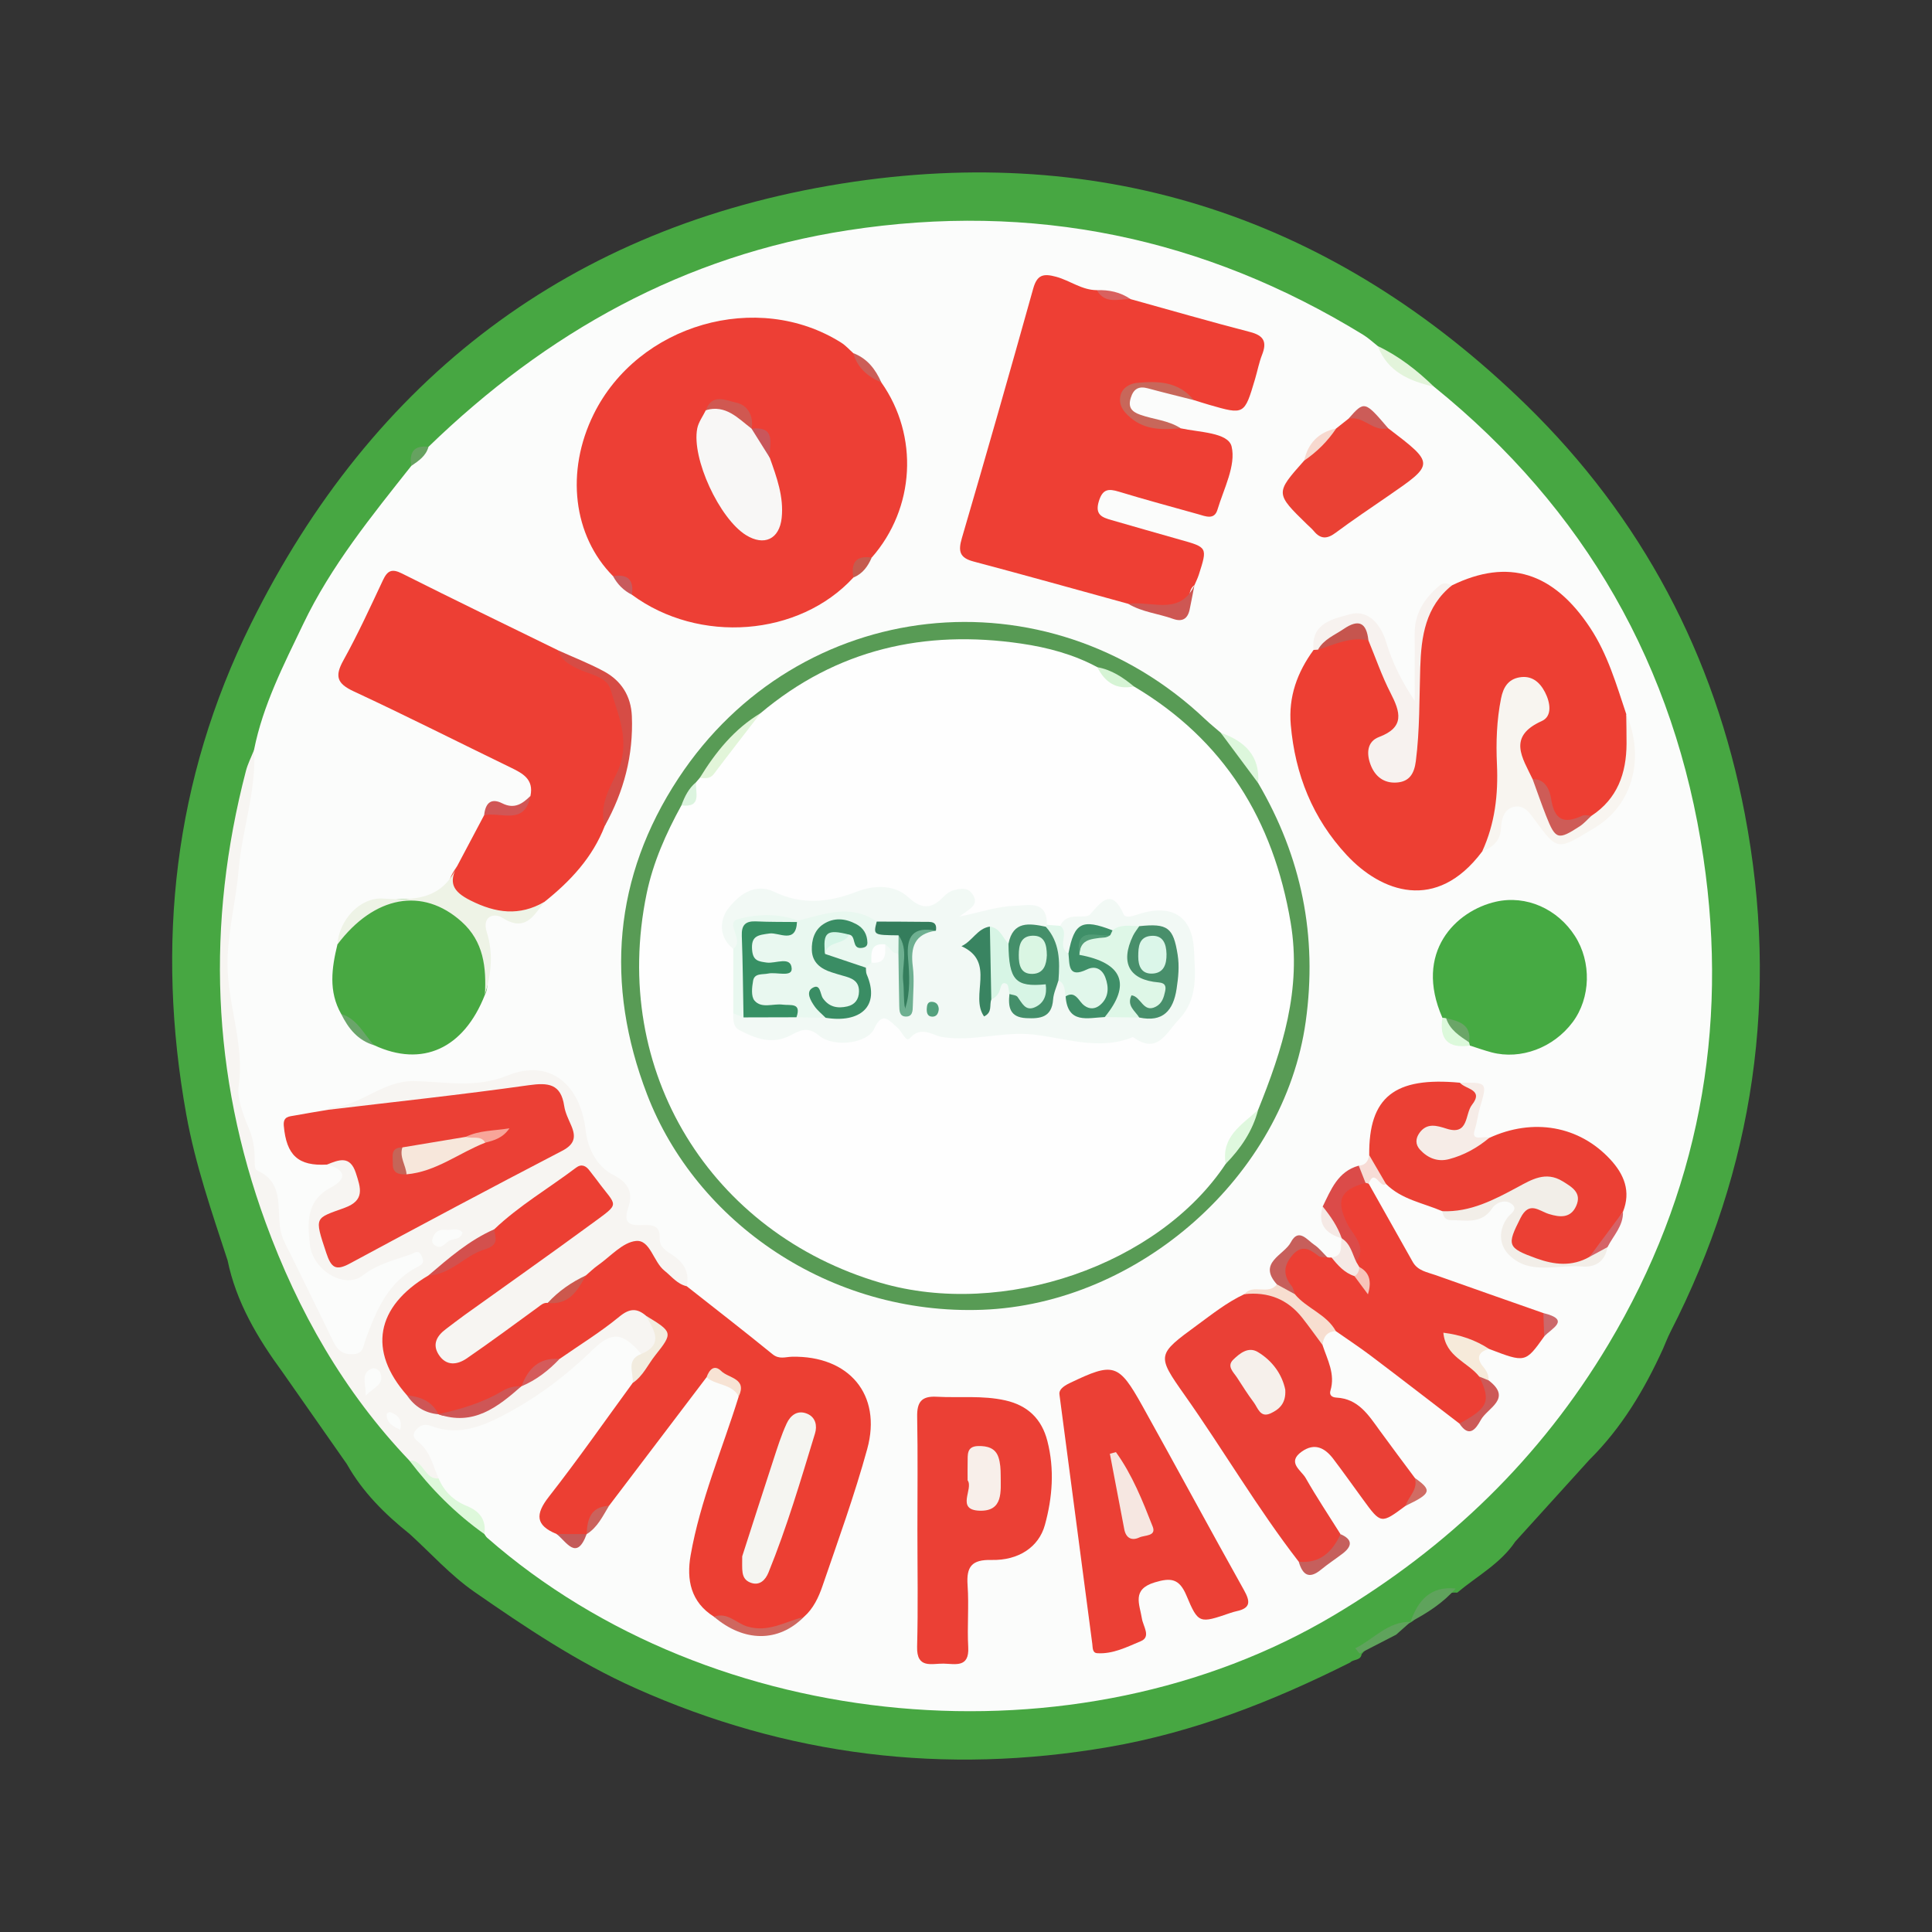 <?xml version="1.0" encoding="utf-8"?>
<!-- Generator: Adobe Illustrator 17.0.0, SVG Export Plug-In . SVG Version: 6.00 Build 0)  -->
<!DOCTYPE svg PUBLIC "-//W3C//DTD SVG 1.1//EN" "http://www.w3.org/Graphics/SVG/1.1/DTD/svg11.dtd">
<svg version="1.1" id="Layer_1" xmlns="http://www.w3.org/2000/svg" xmlns:xlink="http://www.w3.org/1999/xlink" x="0px" y="0px"
	 width="200px" height="200px" viewBox="0 0 200 200" enable-background="new 0 0 200 200" xml:space="preserve">
<rect x="0" y="0" width="200" height="200" fill="#333333" stroke="none"/>
<g>
	<path fill="#47A742" d="M23.559,130.471c-1.624-4.966-3.339-9.9-4.27-15.068c-3.181-17.646-1.29-34.706,6.668-50.79
		c12.619-25.504,33.132-41.141,61.197-45.612c27.196-4.332,51.056,3.62,70.827,22.905c11.968,11.674,19.511,25.939,22.642,42.359
		c3.567,18.707,1.002,36.637-7.708,53.633c-0.286,0.558-0.507,1.15-0.758,1.725c-1.929,4.237-4.286,8.189-7.622,11.492
		c-2.556,2.82-5.112,5.64-7.668,8.461c-1.536,2.293-3.963,3.574-6.008,5.291c-2.174-0.099-3.326,1.415-4.515,2.868
		c-0.163,0.151-0.352,0.257-0.559,0.333c-1.617,1.045-3.571,1.573-4.83,3.169c-0.1,0.693-0.839,0.5-1.178,0.86
		c-7.959,3.998-16.175,7.231-25.011,8.754c-16.964,2.923-33.285,0.932-49.01-6.104c-5.964-2.669-11.356-6.282-16.678-9.98
		c-2.435-1.692-4.465-3.968-6.679-5.979c-2.564-2.049-4.863-4.335-6.49-7.225c-2.218-3.17-4.436-6.339-6.654-9.509
		C26.672,138.528,24.457,134.823,23.559,130.471z"/>
	<path fill="#FBFCFB" d="M148.443,40.028c15.627,12.631,24.957,28.957,27.891,48.757c2.648,17.865-0.524,34.799-9.827,50.373
		c-7.037,11.781-16.587,21.019-28.448,28.07c-26.55,15.784-64.226,12.453-87.63-8.042c-0.116-0.101-0.191-0.249-0.285-0.375
		c-0.495-1.459-1.819-2.055-2.917-2.928c-0.898-0.714-1.84-1.479-2.343-2.592c-0.58-1.207-0.981-2.5-1.867-3.554
		c-0.467-0.555-0.832-1.192-0.302-1.931c0.461-0.643,1.092-0.921,1.86-0.743c3.581,0.827,6.594-0.514,9.485-2.413
		c2.519-1.654,4.847-3.538,7.117-5.516c2.174-1.894,3.899-1.575,5.432,0.811c-0.422,0.977-0.779,1.97-0.664,3.067
		c-0.097,1.001-0.734,1.722-1.308,2.465c-2.406,3.11-4.6,6.379-7.064,9.446c-1.006,1.252-1.547,2.451,0.276,3.467
		c0.751,0.333,1.349,1.513,2.35,0.408c0.127-0.171,0.263-0.33,0.401-0.489c0.805-0.872,1.424-1.886,2.161-2.81
		c2.476-3.941,5.595-7.406,8.268-11.2c0.584-0.829,1.153-1.713,2.228-2.024c1.385,0.381,2.879,0.589,3.505,2.188
		c-0.701,4.413-2.6,8.476-3.757,12.758c-0.353,1.306-0.657,2.611-0.908,3.94c-0.446,2.357,0.393,4.197,2.087,5.747
		c3.219,2.354,6.126,2.371,8.552,0.035c1.793-2.211,2.627-4.884,3.455-7.517c1.116-3.548,2.552-7.008,3.218-10.688
		c0.694-3.839-1.875-7.318-5.765-7.383c-2.576-0.043-4.637-0.865-6.421-2.548c-2.111-1.991-5.086-2.996-6.534-5.738
		c-1.178-2.449-2.394-4.862-5.215-5.844c-1.01-0.352-1.288-1.093-1.084-2.07c0.276-1.324-0.234-2.184-1.309-3.02
		c-1.65-1.283-2.822-2.974-3.108-5.143c-0.041-0.314,0.044,0.074-0.029-0.236c-1.175-4.982-3.728-6.318-8.54-4.373
		c-2.647,1.07-5.313,0.1-7.966,0.194c-1.627,0.058-3.135-0.078-4.346,1.271c-0.631,0.702-1.558,0.693-2.435,0.723
		c-0.863,0.03-1.759-0.069-2.472,0.589c-0.467,0.302-1.007,0.441-1.508,0.664c-0.842,0.375-2.56-0.406-2.272,1.523
		c0.238,1.593,0.873,2.916,2.888,2.686c0.311-0.035,0.629,0.03,0.943,0.09c1.988,1.306,2.018,1.886,0.184,3.499
		c-2.059,1.811-2.448,4.453-0.965,6.549c1.219,1.723,2.143,1.998,4.035,0.938c1.542-0.864,3.147-1.487,4.857-1.881
		c0.667-0.154,1.264-0.151,1.632,0.554c0.402,0.769,0.19,1.379-0.498,1.844c-2.543,1.718-4.032,4.153-4.875,7.052
		c-0.328,1.127-0.894,2.03-2.288,2.014c-1.212-0.013-1.821-0.736-2.338-1.709c-2.057-3.873-4.244-7.687-5.482-11.929
		c-0.564-1.935-0.66-3.892-2.114-5.663c-1.097-1.337-0.938-3.586-1.382-5.419c-1.095-4.52-1.388-9.188-1.755-13.81
		c-0.356-4.485,0.297-8.939,1.121-13.384c0.688-3.705,1.294-7.434,1.93-11.154c0.923-4.642,3.075-8.809,5.089-13.02
		c2.883-6.028,7.076-11.178,11.188-16.375c0.327-0.897,1.011-1.473,1.778-1.973C56.57,34.417,70.782,26.459,87.764,23.839
		c19.124-2.951,36.895,0.719,53.363,10.825c0.536,0.329,1.002,0.772,1.501,1.162C144.201,37.732,146.34,38.855,148.443,40.028z"/>
	<path fill="#F7F5F2" d="M33.968,114.885c0.018-0.077,0.036-0.222,0.055-0.222c3.198-0.027,5.464-2.799,8.824-2.747
		c3.197,0.049,6.357,0.779,9.704-0.583c4.288-1.746,7.517,0.824,8.078,5.7c0.235,2.047,1.293,3.807,2.845,4.584
		c1.733,0.868,2.03,2.019,1.578,3.338c-0.612,1.785,0.205,1.914,1.52,1.864c0.952-0.036,1.785,0.052,1.721,1.33
		c-0.048,0.959,0.66,1.332,1.338,1.778c1.144,0.753,1.776,1.787,1.462,3.225c-1.867,0.313-2.664-1.223-3.482-2.313
		c-1.244-1.657-2.332-1.792-3.866-0.505c-0.898,0.753-1.938,1.339-2.908,2.009c-1.377,0.89-2.651,1.917-3.932,2.936
		c-2.473,1.577-4.635,3.592-7.167,5.088c-0.75,0.443-1.452,0.978-2.335,1.135c-0.948,0.169-1.73-0.121-2.28-0.921
		c-0.6-0.873-0.64-1.774-0.007-2.653c0.566-0.785,1.364-1.32,2.129-1.882c4.533-3.33,9.132-6.568,13.726-9.811
		c1.261-0.89,1.964-1.694,0.776-3.254c-1.139-1.495-2.076-1.519-3.537-0.43c-2.285,1.703-4.517,3.482-6.856,5.114
		c-2.498,1.25-4.481,3.239-6.795,4.753c-1.264,0.834-2.367,1.849-3.224,3.094c-1.746,2.534-1.405,5.093,1.072,8.422
		c0.667,1.022,1.662,1.582,2.78,1.966c0.206,0.056,0.408,0.123,0.61,0.188c3.073,0.651,5.342-1.043,7.648-2.621
		c0.171-0.132,0.351-0.249,0.535-0.361c1.365-0.853,2.612-1.863,3.858-2.879c1.955-1.42,3.898-2.853,5.856-4.267
		c1.346-0.972,2.508-1.19,3.658,0.201c1.205,1.312,1.682,2.647,0.077,4.004c-0.324,0.274-0.699,0.313-1.048,0.001
		c-1.924-2.259-3.022-2.385-5.049-0.41c-2.612,2.545-5.517,4.749-8.683,6.465c-2.381,1.29-5.039,2.52-7.945,1.417
		c-0.717-0.272-1.205-0.142-1.66,0.41c-0.553,0.671,0.054,1.026,0.427,1.357c1.106,0.982,1.372,2.385,1.933,3.642
		c-1.757,0.615-1.871-1.461-3.019-1.844c-6.784-7.107-11.537-15.475-14.883-24.627c-5.61-15.344-6.162-30.966-2.048-46.761
		c0.196-0.752,0.562-1.46,0.849-2.188c0.251,4.255-1.256,8.287-1.601,12.426c-0.249,2.982-0.996,5.887-1.139,8.928
		c-0.217,4.608,1.807,8.872,1.14,13.469c-0.168,1.155,0.426,2.873,0.986,4.17c0.462,1.071,0.662,2.064,0.669,3.175
		c0.003,0.463-0.018,1.244,0.205,1.341c3.107,1.343,1.922,4.367,2.577,6.626c0.228,0.785,0.616,1.411,0.951,2.098
		c1.466,3.012,2.965,6.009,4.416,9.028c0.421,0.877,0.96,1.337,2.007,1.299c1.119-0.041,1.058-0.768,1.34-1.54
		c1.098-3.01,2.333-5.989,5.455-7.542c0.612-0.305,0.554-0.64,0.321-1.122c-0.324-0.673-0.669-0.285-1.126-0.125
		c-1.713,0.598-3.418,0.981-4.969,2.186c-1.843,1.433-5.161-0.523-5.454-3.203c-0.24-2.19-0.433-4.534,2.153-5.9
		c1.736-0.917,1.555-1.879-0.388-2.379c1.008-1.579,2.127-1.03,3.09-0.038c1.146,1.181,1.129,3.345,0.085,4.334
		c-0.525,0.497-1.185,0.802-1.834,1.094c-1.271,0.573-1.436,1.46-1.056,2.73c0.447,1.494,1.074,1.897,2.56,1.124
		c4.644-2.418,9.252-4.903,13.873-7.362c2.102-1.119,4.216-2.219,6.349-3.269c2.179-1.072,1.479-2.577,0.978-4.222
		c-0.492-1.614-1.245-2.34-3.095-2.022c-5.939,1.022-11.969,1.418-17.912,2.448C35.886,115.546,34.82,115.751,33.968,114.885z"/>
	<path fill="#DEF8DB" d="M42.382,151.201c1.471-0.146,1.541,2.001,3.019,1.844c0.579,1.359,1.573,2.308,2.927,2.856
		c1.331,0.538,2.024,1.432,1.818,2.91C47.152,156.688,44.603,154.112,42.382,151.201z"/>
	<path fill="#E3F4DB" d="M148.443,40.028c-2.53-0.581-4.796-1.529-5.815-4.202C144.824,36.87,146.707,38.347,148.443,40.028z"/>
	<path fill="#5FA35C" d="M150.693,164.449c-1.314,1.477-2.936,2.536-4.672,3.442C146.793,165.678,148.078,164.16,150.693,164.449z"
		/>
	<path fill="#5FA35C" d="M144.529,169.221c-1.263,0.651-2.526,1.302-3.788,1.953c-0.148-0.181-0.296-0.362-0.444-0.544
		c1.903-0.931,3.365-2.786,5.735-2.739C145.531,168.335,145.03,168.778,144.529,169.221z"/>
	<path fill="#66A260" d="M44.356,46.256c-0.261,0.957-1.027,1.459-1.779,1.973C42.352,46.835,42.829,46.073,44.356,46.256z"/>
	<path fill="#EC3F33" d="M60.652,132.032c0.418-0.356,0.812-0.747,1.26-1.061c1.291-0.906,2.546-2.372,3.925-2.507
		c1.473-0.144,1.789,2.152,2.95,3.079c0.736,0.587,1.318,1.384,2.305,1.609c2.966,2.338,5.955,4.648,8.881,7.035
		c0.69,0.563,1.341,0.277,2.011,0.262c5.894-0.125,9.339,3.912,7.793,9.541c-1.316,4.792-3.018,9.48-4.631,14.186
		c-0.403,1.176-0.947,2.352-1.938,3.215c-3.107,2.495-6.203,1.541-9.298-0.03c-2.407-1.51-2.86-3.831-2.416-6.36
		c0.996-5.673,3.28-10.97,4.977-16.439c-0.493-1.694-1.549-2.447-3.328-1.989c-3.367,4.436-6.734,8.873-10.1,13.309
		c-1.279,0.578-1.783,1.767-2.315,2.934l0.002-0.007c-1.04,0.78-2.077,0.383-3.113-0.01c-2.181-0.895-2.226-2.032-0.796-3.859
		c3.004-3.837,5.796-7.84,8.675-11.776c0.375-0.94,0.813-1.81,1.532-2.579c2.067-2.211,2.034-2.242-0.125-4.358
		c-0.961-0.83-1.723-0.805-2.8,0.082c-1.943,1.6-4.109,2.929-6.182,4.371c-1.582,0.564-2.81,1.623-3.936,2.823l0-0.008
		c-2.048,1.096-4.025,2.333-6.346,2.849c-0.778,0.173-1.501,0.394-2.267,0.049l0.012,0.014c-1.003-0.79-2.199-1.262-3.254-1.967
		c-4.057-4.592-3.236-9.173,2.221-12.405c2.489-1.283,4.996-2.541,6.813-4.78c2.576-2.45,5.646-4.244,8.464-6.373
		c0.559-0.423,1.03-0.216,1.413,0.313c0.232,0.322,0.495,0.621,0.728,0.942c2.103,2.889,2.588,2.265-0.577,4.59
		c-4.343,3.19-8.754,6.288-13.133,9.431c-0.645,0.463-1.268,0.954-1.904,1.43c-0.933,0.697-1.436,1.573-0.734,2.655
		c0.779,1.201,1.917,1.055,2.918,0.365c2.475-1.705,4.895-3.489,7.322-5.262c0.324-0.237,0.597-0.514,1.035-0.468
		C58.352,134.398,59.436,133.124,60.652,132.032z"/>
	<path fill="#ED3F35" d="M63.462,59.645c-4.139-4.183-4.935-10.831-2.006-16.763c4.601-9.32,16.961-12.893,25.642-7.4
		c0.455,0.288,0.823,0.712,1.232,1.073c0.896,1.08,1.98,1.982,2.906,3.034c3.902,5.532,3.489,13.03-0.998,18.135
		c-1.034,0.318-1.522,1.139-1.897,2.062c-5.613,6.111-15.972,6.915-22.925,1.781C65.071,60.615,64.445,59.949,63.462,59.645z"/>
	<path fill="#ED3F33" d="M150.307,60.596c5.823-2.835,10.496-1.368,14.307,4.398c1.816,2.748,2.707,5.855,3.732,8.918
		c0.727,3.323,0.834,6.537-1.449,9.414c-0.557,0.702-1.102,1.337-1.994,1.572c-0.517,0.172-1.102,0.07-1.593,0.329
		c-1.682,0.889-2.521-0.105-3.018-1.466c-0.414-1.131-0.937-2.126-1.874-2.887c-2.044-3.156-2.027-3.705,0.3-6.274
		c0.717-0.792,0.963-1.633,0.45-2.599c-0.312-0.586-0.79-1.028-1.511-0.961c-1.201,0.111-1.465,1.085-1.692,2.013
		c-0.479,1.95-0.296,3.945-0.269,5.919c0.032,2.315-0.174,4.57-0.86,6.797c-0.289,0.939-0.627,1.771-1.407,2.384
		c-4.743,6.334-10.452,4.2-14.022,0.358c-3.524-3.792-5.337-8.34-5.786-13.471c-0.255-2.913,0.67-5.447,2.361-7.758
		c0.18-0.183,0.372-0.351,0.578-0.505c1.587-1.056,3.27-1.476,5.124-0.78c2.029,2.332,2.78,5.252,3.657,8.102
		c0.231,0.75-0.217,1.368-0.864,1.805c-0.459,0.31-0.949,0.579-1.348,0.971c-0.642,0.631-0.778,1.365-0.369,2.164
		c0.351,0.686,0.912,1.125,1.713,1.041c0.849-0.089,1.2-0.757,1.329-1.478c0.547-3.034,0.836-6.092,0.921-9.18
		c0.06-2.178-0.117-4.405,1.088-6.446C148.445,61.905,149.136,61.036,150.307,60.596z"/>
	<path fill="#EE3F34" d="M117.042,30.967c4.123,1.143,8.233,2.333,12.374,3.404c1.437,0.372,1.75,1.043,1.233,2.356
		c-0.318,0.808-0.478,1.678-0.727,2.515c-1.103,3.715-1.106,3.715-4.758,2.662c-0.533-0.154-1.061-0.327-1.592-0.491
		c-1.513-0.864-3.126-1.401-4.867-1.585c-1.112-0.118-1.9,0.348-2.193,1.347c-0.286,0.975,0.345,1.52,1.203,2.018
		c1.422,0.824,3.034,0.684,4.514,1.147c1.902,0.419,4.91,0.42,5.264,1.877c0.476,1.957-0.81,4.377-1.467,6.56
		c-0.326,1.081-1.246,0.665-2.002,0.452c-2.735-0.77-5.482-1.5-8.198-2.331c-1.103-0.338-1.693-0.269-2.079,1.007
		c-0.422,1.393,0.35,1.659,1.326,1.938c2.352,0.672,4.7,1.358,7.056,2.017c2.876,0.804,2.882,0.795,1.967,3.646
		c-0.119,0.37-0.298,0.72-0.449,1.08c-0.529,0.35-0.447,0.982-0.686,1.461c-0.56,1.123-1.137,2.106-2.715,1.169
		c-1.011-0.6-2.325-0.305-3.445-0.707c-5.341-1.467-10.674-2.963-16.027-4.383c-1.45-0.384-1.596-1.075-1.202-2.419
		c2.515-8.591,4.974-17.199,7.382-25.821c0.403-1.444,1.044-1.599,2.381-1.233c1.433,0.393,2.662,1.381,4.209,1.385
		C114.581,30.832,115.893,30.594,117.042,30.967z"/>
	<path fill="#ED3F34" d="M54.911,82.395c0.372-1.74-0.817-2.346-2.085-2.96c-5.406-2.619-10.767-5.336-16.214-7.868
		c-1.73-0.804-1.978-1.563-1.063-3.21c1.495-2.692,2.78-5.503,4.092-8.293c0.465-0.989,0.91-1.23,1.974-0.695
		c5.366,2.7,10.776,5.313,16.17,7.957c0.82,1.035,2.032,1.548,3.182,1.92c3.034,0.982,3.548,3.488,3.956,6.068
		c0.407,2.578-0.622,4.943-1.465,7.273c-0.349,0.965-0.432,1.984-0.852,2.911c-1.266,3.281-3.574,5.734-6.267,7.88
		c-2.567,1.721-6.291,1.639-8.803-0.095c-1.706-1.178-1.067-2.376-0.203-3.64c0.929-1.753,1.858-3.505,2.787-5.258
		c0.645-0.561,1.393-0.615,2.2-0.489C53.574,84.091,54.429,83.554,54.911,82.395z"/>
	<path fill="#589B55" d="M130.246,81.068c4.488,7.656,6.157,15.824,4.923,24.672c-2.236,16.033-17.32,29.256-33.49,29.848
		c-15.79,0.578-29.62-9.074-34.694-22.296c-4.379-11.412-3.475-22.525,3.247-32.73c12.443-18.891,38.117-21.647,54.527-6.11
		c0.516,0.489,1.072,0.935,1.61,1.401C127.95,77.377,129.708,78.769,130.246,81.068z"/>
	<path fill="#EA4036" d="M134.448,161.671c-4.272-5.518-7.791-11.552-11.809-17.245c-2.929-4.15-2.884-4.191,1.289-7.249
		c1.573-1.152,3.104-2.372,4.887-3.206c4.017-1.343,7.268,1.916,8.09,5.259c0.506,1.532,1.34,3,0.823,4.722
		c-0.137,0.454,0.124,0.702,0.627,0.728c2.266,0.118,3.324,1.826,4.48,3.417c1.194,1.645,2.419,3.268,3.63,4.9
		c0.942,1.386-0.022,2.134-0.967,2.889c-2.541,1.89-2.541,1.889-4.413-0.68c-1.017-1.396-2.019-2.805-3.062-4.181
		c-0.862-1.137-1.927-1.701-3.262-0.758c-1.585,1.12-0.055,1.937,0.402,2.739c1.126,1.98,2.394,3.878,3.605,5.81
		C138.707,161.182,136.806,162.438,134.448,161.671z"/>
	<path fill="#EB4035" d="M109.679,144.398c-0.099-0.473,0.302-0.86,1.067-1.226c4.533-2.169,5.045-2.064,7.521,2.381
		c3.53,6.337,6.967,12.726,10.51,19.056c0.658,1.176,0.706,1.863-0.753,2.177c-0.232,0.05-0.46,0.119-0.685,0.196
		c-3.163,1.082-3.287,1.134-4.515-1.806c-0.739-1.77-1.612-1.878-3.293-1.366c-2.396,0.731-1.557,2.246-1.319,3.75
		c0.124,0.787,0.968,1.887-0.115,2.336c-1.427,0.592-2.886,1.353-4.52,1.242c-0.506-0.035-0.453-0.584-0.501-0.95
		C111.954,161.718,110.842,153.247,109.679,144.398z"/>
	<path fill="#EB4035" d="M33.968,114.885c6.92-0.828,13.852-1.565,20.751-2.542c2.052-0.29,3.343-0.155,3.689,2.157
		c0.103,0.691,0.441,1.355,0.723,2.009c0.517,1.195,0.364,1.949-0.953,2.633c-7.357,3.822-14.672,7.725-21.97,11.66
		c-1.457,0.786-1.925,0.429-2.431-1.095c-1.267-3.818-1.194-3.544,1.909-4.679c2.111-0.772,1.652-2.051,1.155-3.59
		c-0.606-1.876-1.771-1.37-2.997-0.881c-2.972,0.176-4.194-0.964-4.465-4.009c-0.088-0.993,0.554-0.963,1.14-1.073
		C31.666,115.26,32.818,115.08,33.968,114.885z"/>
	<path fill="#EC3F34" d="M137.406,130.155c0.143,0.032,0.288,0.038,0.433,0.019c0.937,0.495,1.898,0.953,2.702,1.666
		c0.242,0.065,0.221,0.484,0.565,0.411c-0.186-0.326-0.452-0.583-0.726-0.836c-0.229-0.264-0.352-0.568-0.359-0.918
		c0.278-1.455-0.556-2.571-1.223-3.689c-1.412-2.367-0.579-4.11,2.312-4.646c0.212,0.09,0.405,0.211,0.575,0.367
		c1.521,2.702,3.04,5.404,4.562,8.105c0.523,0.929,1.517,1.063,2.389,1.373c3.706,1.322,7.421,2.617,11.133,3.922
		c0.748,0.78,0.441,1.599,0.088,2.42c-1.951,2.732-1.951,2.732-5.702,1.295c-1.123-0.326-2.314-0.319-3.789-1.106
		c0.802,2.051,2.708,2.568,3.243,4.144c1.405,2.281,0.204,4.5-2.532,4.683c-3.049-2.337-6.087-4.688-9.152-7.004
		c-1.182-0.893-2.423-1.709-3.637-2.559c-1.705-1.214-3.705-2.059-4.904-3.912c-0.192-0.342-0.433-0.656-0.574-1.022
		c-0.542-1.403-0.261-2.637,0.897-3.585C135.28,127.993,136.237,129.58,137.406,130.155z"/>
	<path fill="#EB4035" d="M94.97,158.336c0-3.885,0.049-7.772-0.025-11.656c-0.029-1.504,0.417-2.178,2.014-2.09
		c2.367,0.131,4.749-0.153,7.106,0.376c2.333,0.524,3.772,1.925,4.357,4.198c0.751,2.917,0.533,5.846-0.255,8.701
		c-0.627,2.273-2.709,3.689-5.534,3.622c-2.039-0.048-2.606,0.692-2.469,2.613c0.152,2.13-0.053,4.285,0.067,6.419
		c0.122,2.162-1.359,1.724-2.546,1.699c-1.221-0.025-2.808,0.578-2.746-1.752C95.047,166.426,94.97,162.38,94.97,158.336z"/>
	<path fill="#EB4034" d="M149.31,125.383c-1.985-0.857-4.219-1.202-5.834-2.825c-1.006-0.743-1.594-1.73-1.735-2.978
		c-0.057-6.009,2.609-8.136,9.395-7.497c0.684,0.515,2.28-0.046,1.919,1.706c-0.537,2.603-1.625,3.828-3.383,3.636
		c-0.694-0.076-1.419-0.4-1.985,0.252c-0.297,0.342-0.177,0.764,0.112,1.069c0.594,0.626,1.359,0.824,2.166,0.582
		c1.424-0.428,2.724-1.209,4.191-1.528c4.546-2.099,9.318-1.264,12.547,2.23c1.428,1.546,2.148,3.297,1.309,5.409
		c-1.129,1.71-1.762,3.756-3.455,5.086c-2.183,0.585-4.362,0.515-6.521-0.097c-1.523-0.432-2.245-1.378-1.818-3.021
		c0.481-1.851,1.716-2.871,3.261-2.651c0.315,0.045-0.081-0.005,0.231,0.054c0.835,0.159,1.711,0.599,2.446-0.183
		c0.397-0.423,0.21-0.907-0.158-1.259c-0.799-0.765-1.801-1.177-2.82-0.69c-1.852,0.884-3.881,1.336-5.651,2.408
		C152.183,125.902,150.786,126.298,149.31,125.383z"/>
	<path fill="#46AA43" d="M149.317,105.358c-2.99-6.794,1.397-11.083,5.546-12.016c3.146-0.707,6.371,0.748,8.171,3.547
		c1.737,2.701,1.638,6.423-0.237,8.93c-1.978,2.645-5.371,3.918-8.383,3.123c-0.761-0.201-1.503-0.469-2.254-0.707
		c-0.147-0.153-0.276-0.32-0.393-0.5c-0.269-1.055-1.096-1.532-1.996-1.93C149.615,105.663,149.463,105.513,149.317,105.358z"/>
	<path fill="#48A842" d="M35.319,104.966c-1.328-2.335-0.983-4.76-0.387-7.199c1.636-4.027,4.944-5.416,10.377-4.356
		c3.072,0.6,5.098,3.464,5.086,7.255c-0.003,0.772,0.205,1.576-0.199,2.319c-2.19,5.578-6.483,7.534-11.457,5.219
		C37.348,107.39,36.515,105.987,35.319,104.966z"/>
	<path fill="#EA4134" d="M143.705,44.334c4.833,3.688,4.831,3.685-0.039,7.036c-1.819,1.252-3.654,2.482-5.425,3.799
		c-0.872,0.648-1.544,0.644-2.231-0.189c-0.2-0.243-0.447-0.446-0.673-0.667c-3.335-3.25-3.335-3.25-0.33-6.631
		c0.912-1.301,2.03-2.396,3.314-3.327c0.425-0.337,0.851-0.674,1.276-1.011C141.313,42.233,142.345,43.963,143.705,44.334z"/>
	<path fill="#F8F5F0" d="M153.429,88.154c1.324-2.869,1.676-5.896,1.534-9.021c-0.104-2.293-0.029-4.58,0.428-6.849
		c0.225-1.117,0.723-1.95,1.88-2.161c1.274-0.232,2.112,0.466,2.664,1.53c0.553,1.066,0.781,2.49-0.329,2.988
		c-3.604,1.616-1.994,3.813-0.948,6.024c0.916,0.686,1.186,1.763,1.549,2.742c1.01,2.723,1.132,2.797,3.679,1.408
		c0.273-0.149,0.557-0.279,0.859-0.361c2.692-1.769,3.619-4.401,3.634-7.47c0.005-1.024-0.021-2.048-0.033-3.071
		c1.863,4.252,0.885,9.285-3.267,11.784c-3.871,2.329-3.777,2.494-6.313-0.97c-0.477-0.652-0.952-1.326-1.868-1.233
		c-1.233,0.125-1.479,1.454-1.503,2.097C155.341,87.081,154.555,87.664,153.429,88.154z"/>
	<path fill="#F7F2EF" d="M136.438,67.252c-0.152,0.014-0.304,0.024-0.456,0.03c-0.326-2.808,2.11-3.236,3.765-3.695
		c1.941-0.539,3.231,1.148,3.745,2.871c0.638,2.137,1.617,4.09,2.956,6.09c0-2.307,0.014-4.614-0.004-6.921
		c-0.016-2.122,1.006-3.681,2.562-5.002c0.481-0.408,0.865-0.208,1.301-0.029c-2.745,2.196-3.181,5.281-3.283,8.5
		c-0.102,3.234-0.045,6.473-0.457,9.697c-0.163,1.278-0.654,2.124-1.98,2.215c-1.357,0.093-2.266-0.656-2.716-1.872
		c-0.418-1.127-0.37-2.37,0.886-2.842c2.698-1.014,2.202-2.594,1.189-4.564c-0.897-1.745-1.536-3.622-2.29-5.44
		c-0.867-1.33-1.961-0.82-3.088-0.429C137.729,66.154,137.19,66.855,136.438,67.252z"/>
	<path fill="#F2EEE8" d="M149.31,125.383c2.898,0.115,5.338-1.169,7.787-2.487c1.446-0.778,2.911-1.688,4.661-0.613
		c0.998,0.613,2.016,1.203,1.406,2.563c-0.576,1.284-1.687,1.183-2.846,0.819c-1.007-0.316-2.009-1.369-2.913,0.42
		c-1.423,2.814-1.399,3.086,1.646,4.184c1.859,0.67,3.685,0.865,5.487-0.155c0.512-0.543,1.062-1.016,1.87-1.013
		c-0.266,1.523-1.281,2.126-2.702,2.006c-2.572-0.217-5.47,0.952-7.582-1.297c-0.933-0.993-1.004-2.466-0.086-3.745
		c0.294-0.41,1.092-0.817,0.548-1.345c-0.699-0.678-1.72-0.232-2.107,0.352c-1.133,1.71-2.757,1.221-4.287,1.237
		C149.613,126.315,149.384,125.902,149.31,125.383z"/>
	<path fill="#EEF3E6" d="M50.195,102.986c0.165-2.833-0.125-5.523-2.411-7.574c-4.027-3.613-9.042-2.693-12.853,2.355
		c0.164-2.525,2.339-4.906,4.731-4.747c3.225,0.214,6.141,0.096,7.67-3.377c-0.902,1.718-0.49,2.635,1.37,3.57
		c2.642,1.328,5.055,1.634,7.637,0.165c-1.104,1.438-1.977,3.155-4.354,1.617c-0.774-0.501-2.132-0.205-1.59,1.515
		C51.077,98.677,50.86,100.846,50.195,102.986z"/>
	<path fill="#F6ECE7" d="M154.155,117.801c-1.229,1.024-2.609,1.789-4.15,2.194c-1.167,0.307-2.191-0.095-3.005-0.979
		c-0.509-0.553-0.46-1.179-0.055-1.742c0.768-1.066,1.79-0.758,2.795-0.436c2.329,0.747,1.893-1.514,2.635-2.46
		c1.267-1.616-0.68-1.603-1.239-2.294c2.85-0.033,2.834-0.037,2.061,2.6c-0.215,0.732-0.281,1.487-0.525,2.238
		C152.223,118.306,153.643,117.482,154.155,117.801z"/>
	<path fill="#D64C45" d="M62.606,85.498c-0.607-1.995,0.457-3.863,1.193-5.358c1.585-3.222,0.234-5.96-0.597-8.77
		c-0.402-1.36-2.243-1.55-3.471-2.178c-0.872-0.447-1.654-0.867-1.946-1.866c1.584,0.717,3.214,1.348,4.739,2.173
		c1.794,0.97,2.799,2.553,2.885,4.63C65.577,78.186,64.582,81.964,62.606,85.498z"/>
	<path fill="#DB4B49" d="M141.358,122.447c-2.703,0.757-3.038,1.85-1.912,4.191c0.564,1.172,2.111,2.346,0.963,4.011
		c-1.186-0.401-0.989-1.657-1.522-2.461l0.009,0.004c-1.061-0.857-1.665-1.986-1.97-3.295c0.86-1.748,1.566-3.631,3.73-4.228
		C141.328,121.089,141.552,121.686,141.358,122.447z"/>
	<path fill="#C8675A" d="M122.231,44.34c-1.85,0.149-3.659,0.216-5.221-1.118c-0.726-0.62-1.217-1.283-1.027-2.233
		c0.173-0.863,1.017-1.284,1.684-1.35c2.171-0.213,4.347-0.165,5.906,1.774c-1.584-0.402-3.173-0.785-4.75-1.213
		c-0.942-0.256-1.479,0.055-1.766,0.984c-0.298,0.964,0.069,1.427,0.974,1.748C119.423,43.428,120.955,43.505,122.231,44.34z"/>
	<path fill="#F7DED0" d="M134.043,133.974c1.225,1.486,3.272,2.061,4.245,3.827c-0.921,0.031-1.288,0.599-1.382,1.43
		c-0.698-0.939-1.374-1.895-2.098-2.813c-1.53-1.94-3.552-2.715-5.992-2.446c0.888-1.114,2.493,0.148,3.367-1.015
		C133.023,132.893,133.581,133.345,134.043,133.974z"/>
	<path fill="#F6EADA" d="M153.128,142.501c-1.172-1.498-3.48-2.036-3.712-4.539c1.75,0.215,3.309,0.747,4.739,1.682
		c-1.151,0.285-1.339,0.975-0.628,1.826c0.374,0.447,0.585,0.87,0.575,1.428C153.5,143.447,153.404,142.751,153.128,142.501z"/>
	<path fill="#C75F5B" d="M134.043,133.974c-0.62-0.339-1.24-0.678-1.86-1.018c-2.03-2.256,0.74-3.015,1.443-4.354
		c0.806-1.536,1.693-0.23,2.441,0.268c0.507,0.338,0.897,0.851,1.339,1.285c-0.308-0.039-0.7,0.03-0.909-0.135
		c-0.942-0.74-1.778-1.222-2.77-0.009c-0.891,1.089-0.874,2.061-0.017,3.119C133.891,133.354,133.935,133.69,134.043,133.974z"/>
	<path fill="#F2ECDF" d="M66.903,136.228c2.735,1.655,2.785,1.744,0.936,4.065c-0.768,0.964-1.269,2.156-2.342,2.871
		c0.101-1.057-0.729-2.387,0.882-3C68.793,139.151,67.64,137.662,66.903,136.228z"/>
	<path fill="#CE5753" d="M116.802,62.509c0.155-0.015,0.31-0.036,0.466-0.044c2.275-0.122,4.956,1.133,6.38-1.879
		c-0.165,0.838-0.32,1.678-0.496,2.514c-0.203,0.962-0.764,1.307-1.713,0.966C119.904,63.514,118.233,63.369,116.802,62.509z"/>
	<path fill="#CF675F" d="M73.911,167.362c1.375-0.515,2.31,0.673,3.442,1.01c2.223,0.663,3.936-0.522,5.855-0.98
		C80.594,170.031,77.022,170.019,73.911,167.362z"/>
	<path fill="#C65F5C" d="M134.448,161.671c2.2,0.199,3.47-1.009,4.319-2.855c1.257,0.539,1.241,1.229,0.222,2.01
		c-0.737,0.565-1.52,1.072-2.235,1.662C135.498,163.526,134.837,163.015,134.448,161.671z"/>
	<path fill="#CD5957" d="M153.128,142.501c0.325,0.132,0.649,0.264,0.974,0.396c2.497,1.9-0.122,2.841-0.81,4.099
		c-0.516,0.943-1.207,1.89-2.214,0.368C154.064,145.76,154.364,145.048,153.128,142.501z"/>
	<path fill="#DDF7DC" d="M130.246,81.068c-1.292-1.738-2.584-3.476-3.877-5.214C128.834,76.72,130.451,78.217,130.246,81.068z"/>
	<path fill="#D15655" d="M54.911,82.395c-0.583,3.106-3.068,1.63-4.792,1.989c0.123-1.177,0.657-1.837,1.872-1.225
		C53.245,83.791,54.086,83.209,54.911,82.395z"/>
	<path fill="#F5E9E5" d="M138.887,128.188c0.926,0.562,1.092,1.593,1.522,2.461c0.101,0.169,0.201,0.338,0.302,0.507
		c0.343,0.585,0.333,0.983-0.5,0.947c-1.038-0.339-1.719-1.117-2.372-1.93C139.135,130.011,138.716,128.944,138.887,128.188z"/>
	<path fill="#CC5C58" d="M143.705,44.334c-1.55,0.422-2.572-1.348-4.108-0.99C141.237,41.476,141.272,41.484,143.705,44.334z"/>
	<path fill="#F7E3D4" d="M73.143,142.574c0.276-0.787,0.797-1.363,1.524-0.639c0.742,0.739,2.708,0.744,1.804,2.627
		C75.764,143.227,74.131,143.441,73.143,142.574z"/>
	<path fill="#D56367" d="M166.408,129.102c-0.623,0.338-1.247,0.675-1.87,1.013c1.158-1.558,2.315-3.116,3.473-4.674
		C168.053,126.913,167.009,127.911,166.408,129.102z"/>
	<path fill="#DCF9DB" d="M149.317,105.358c0.131,0.005,0.261,0.021,0.39,0.049c0.631,0.985,2.054,1.216,2.374,2.497
		c0.033,0.109,0.06,0.219,0.08,0.331C149.907,108.566,148.974,107.593,149.317,105.358z"/>
	<path fill="#F7DCD6" d="M141.358,122.447c-0.234-0.593-0.468-1.185-0.702-1.778c0.695-0.03,0.976-0.472,1.085-1.088
		c0.578,0.992,1.156,1.985,1.735,2.978c-0.607,0.559-1.164-1.698-1.79-0.031C141.576,122.502,141.467,122.475,141.358,122.447z"/>
	<path fill="#F7D9CF" d="M138.321,44.355c-0.884,1.329-1.996,2.431-3.314,3.327C135.41,45.874,136.495,44.746,138.321,44.355z"/>
	<path fill="#6AA56A" d="M35.319,104.966c1.68,0.509,2.334,2.101,3.42,3.239C37.045,107.71,36.059,106.467,35.319,104.966z"/>
	<path fill="#CC5E57" d="M91.236,39.59c-1.402-0.595-2.476-1.505-2.905-3.033C89.781,37.105,90.634,38.227,91.236,39.59z"/>
	<path fill="#F5E9E5" d="M136.927,124.897c0.814,1.004,1.544,2.059,1.969,3.295C137.235,127.695,136.367,126.723,136.927,124.897z"
		/>
	<path fill="#D16C63" d="M145.498,155.886c0.303-0.969,1.326-1.697,0.967-2.888C148.278,154.286,148.17,154.609,145.498,155.886z"/>
	<path fill="#CB625C" d="M60.728,158.817c0.064-1.536,0.409-2.85,2.315-2.934C62.391,156.956,61.855,158.12,60.728,158.817z"/>
	<path fill="#C45A59" d="M57.617,158.8c1.038,0.003,2.075,0.007,3.113,0.01C59.683,161.65,58.652,159.593,57.617,158.8z"/>
	<path fill="#CC686B" d="M159.857,138.348c-0.029-0.807-0.059-1.613-0.088-2.42C162.662,136.63,160.604,137.513,159.857,138.348z"/>
	<path fill="#C55B4E" d="M88.341,59.787c-0.258-1.506,0.235-2.322,1.897-2.062C89.843,58.631,89.298,59.399,88.341,59.787z"/>
	<path fill="#D9615F" d="M117.042,30.967c-1.238-0.036-2.648,0.571-3.498-0.929C114.805,29.991,115.987,30.241,117.042,30.967z"/>
	<path fill="#C85A5D" d="M63.462,59.645c1.528-0.25,2.183,0.388,1.953,1.923C64.56,61.135,63.913,60.489,63.462,59.645z"/>
	<path fill="#D3504D" d="M51.164,127.256c0.103,0.922,0.584,1.609-1.066,2.11c-1.957,0.595-3.427,2.583-5.748,2.67
		C46.471,130.227,48.573,128.393,51.164,127.256z"/>
	<path fill="#CE5656" d="M45.372,146.394c2.319-0.507,4.594-1.183,6.637-2.4c0.668-0.398,1.273-0.507,1.976-0.498
		C51.519,145.667,48.994,147.661,45.372,146.394z"/>
	<path fill="#FBFCFB" d="M47.88,127.592c-0.214,0.83-1.058,0.561-1.517,0.94c-0.397,0.328-0.806,0.829-1.413,0.335
		c-0.296-0.241-0.233-0.539-0.105-0.841c0.253-0.593,0.744-0.787,1.33-0.715C46.741,127.38,47.392,127.029,47.88,127.592z"/>
	<path fill="#D45B5B" d="M53.985,143.505c0.679-1.823,1.819-3.004,3.936-2.823C56.787,141.871,55.515,142.868,53.985,143.505z"/>
	<path fill="#CC584D" d="M60.652,132.032c-0.857,1.589-1.77,3.102-3.956,2.847C57.819,133.658,59.154,132.732,60.652,132.032z"/>
	<path fill="#FBFCFB" d="M37.855,144.472c0.034-1.275-0.521-2.226,0.542-2.761c0.362-0.182,0.849,0.053,0.99,0.447
		C39.793,143.299,38.766,143.569,37.855,144.472z"/>
	<path fill="#CE5656" d="M42.13,144.441c1.391,0.148,2.599,0.599,3.254,1.966C43.983,146.275,42.909,145.602,42.13,144.441z"/>
	<path fill="#FBFCFB" d="M41.431,148.008c-0.75-0.368-1.41-0.682-1.407-1.597c0-0.082,0.263-0.26,0.349-0.231
		C41.181,146.451,41.672,146.941,41.431,148.008z"/>
	<path fill="#F5F5F1" d="M76.833,161.113c0.982-3.045,2.089-6.512,3.222-9.97c0.419-1.277,0.818-2.572,1.381-3.787
		c0.379-0.819,1.109-1.435,2.128-1.005c0.891,0.376,1.04,1.267,0.807,2.031c-1.477,4.847-2.908,9.712-4.821,14.411
		c-0.312,0.765-0.916,1.404-1.859,1.041C76.638,163.429,76.855,162.435,76.833,161.113z"/>
	<path fill="#F8F7F6" d="M79.684,47.38c0.719,2.016,1.465,4.044,1.236,6.228c-0.233,2.217-1.821,2.947-3.694,1.786
		c-2.751-1.705-5.651-7.948-5.049-11.034c0.13-0.668,0.589-1.272,0.896-1.905c2.414-0.803,3.21-0.48,4.74,1.924l-0.014-0.007
		C79.072,44.971,79.191,46.293,79.684,47.38z"/>
	<path fill="#D05851" d="M77.813,44.38c-1.406-1.07-2.66-2.517-4.741-1.924c0.64-1.795,2.147-0.978,3.135-0.775
		C77.387,41.924,78.028,43.028,77.813,44.38z"/>
	<path fill="#C9565B" d="M79.684,47.38c-0.628-1.002-1.257-2.005-1.885-3.007C80.464,44.099,79.591,46.042,79.684,47.38z"/>
	<path fill="#CE5C57" d="M164.745,84.453c-0.402,0.365-0.763,0.792-1.212,1.084c-2.249,1.468-2.508,1.386-3.484-1.09
		c-0.492-1.249-0.929-2.521-1.391-3.783c1.392-0.075,1.805,1.317,1.907,1.992c0.341,2.264,1.324,2.677,3.247,1.779
		C164.066,84.318,164.432,84.442,164.745,84.453z"/>
	<path fill="#C6554E" d="M136.438,67.252c0.596-1.075,1.71-1.494,2.657-2.14c1.577-1.075,2.367-0.646,2.562,1.179
		C139.784,65.887,138.14,66.729,136.438,67.252z"/>
	<path fill="#FEFEFE" d="M72.053,80.981c0.13-0.153,0.26-0.306,0.39-0.459c2.332-2.011,3.891-4.749,6.29-6.697
		c7.869-6.615,16.968-8.67,26.982-7.201c2.738,0.402,5.414,1.112,7.881,2.442c1.115,0.943,2.338,1.68,3.785,1.992
		c9.335,5.536,14.437,13.832,16.225,24.431c1.167,6.919-0.856,13.181-3.367,19.407c-1.266,1.776-2.649,3.482-3.359,5.592
		c-6.953,10.48-23.028,16.022-35.717,12.308c-17.528-5.13-28.031-21.845-24.225-40.282c0.67-3.247,2.012-6.245,3.598-9.139
		C71.682,82.982,71.602,81.813,72.053,80.981z"/>
	<path fill="#E2F5D9" d="M78.734,73.826c-1.613,2.094-3.239,4.178-4.829,6.289c-0.414,0.55-0.929,0.439-1.461,0.408
		C74.079,77.857,76.005,75.464,78.734,73.826z"/>
	<path fill="#DFF8DE" d="M126.881,120.489c-0.486-2.829,1.684-4.061,3.359-5.592C129.67,117.091,128.439,118.888,126.881,120.489z"
		/>
	<path fill="#D6F4D5" d="M117.382,71.059c-1.809,0.375-3.001-0.42-3.785-1.992C115.069,69.33,116.26,70.129,117.382,71.059z"/>
	<path fill="#DCF4DF" d="M72.053,80.981c-0.086,1.063,0.648,2.645-1.515,2.395C70.87,82.468,71.285,81.613,72.053,80.981z"/>
	<path fill="#F6F0EB" d="M133.05,143.857c0.096,1.417-0.627,2.045-1.515,2.453c-1.082,0.497-1.317-0.566-1.752-1.144
		c-0.618-0.822-1.164-1.697-1.725-2.56c-0.371-0.57-1.101-1.17-0.389-1.86c0.671-0.65,1.558-1.374,2.537-0.788
		C131.759,140.887,132.733,142.319,133.05,143.857z"/>
	<path fill="#F6E7E1" d="M115.518,150.321c1.695,2.348,2.762,5.044,3.811,7.718c0.397,1.013-0.851,0.865-1.388,1.119
		c-0.785,0.371-1.381,0.063-1.555-0.84c-0.502-2.607-0.995-5.216-1.492-7.824C115.103,150.436,115.311,150.378,115.518,150.321z"/>
	<path fill="#F7E7DB" d="M50.245,118.285c-2.731,1.064-5.106,3.013-8.158,3.28c-0.867-0.817-1.37-1.69-0.433-2.787
		c2.188-0.364,4.376-0.727,6.564-1.091C48.963,117.65,49.901,116.963,50.245,118.285z"/>
	<path fill="#C56558" d="M41.654,118.778c-0.327,1.002,0.362,1.847,0.433,2.787c-0.785,0.041-1.452-0.099-1.425-1.091
		C40.682,119.742,40.368,118.782,41.654,118.778z"/>
	<path fill="#F8A599" d="M50.245,118.285c-0.498-0.801-1.363-0.36-2.027-0.598c1.374-0.678,2.873-0.618,4.52-0.884
		C52.034,117.823,51.14,118.055,50.245,118.285z"/>
	<path fill="#F7C3B9" d="M140.211,132.103c0.367-0.21,0.489-0.55,0.5-0.947c1.007,0.532,1.329,1.407,0.898,2.831
		C141.143,133.359,140.677,132.731,140.211,132.103z"/>
	<path fill="#F8EFEA" d="M100.166,153.241c0-0.742-0.011-1.297,0.003-1.85c0.019-0.779-0.129-1.667,1.087-1.696
		c0.94-0.022,1.784,0.191,2.107,1.167c0.193,0.584,0.227,1.241,0.228,1.866c0.001,1.649,0.285,3.732-2.172,3.66
		C98.895,156.313,100.811,154.101,100.166,153.241z"/>
	<path fill="#6BA568" d="M152.081,107.903c-0.972-0.66-1.992-1.275-2.374-2.497C151.059,105.706,152.345,106.068,152.081,107.903z"
		/>
	<path fill="#F2F9F5" d="M109.752,95.847c0.336-0.763,0.965-0.966,1.741-0.972c0.466-0.004,1.13,0.048,1.362-0.22
		c1.201-1.396,2.258-2.73,3.471,0.003c0.173,0.391,0.854,0.205,1.321,0.045c3.561-1.218,5.793,0.026,5.957,3.689
		c0.109,2.428,0.462,5.007-1.567,7.146c-1.379,1.454-2.216,3.655-4.754,1.816c-3.433,1.427-6.914,0.129-10.247-0.252
		c-3.247-0.371-6.306,0.763-9.49,0.252c-1.011-0.162-2.184-1.221-3.367,0.132c-0.397,0.454-0.819-0.725-1.278-1.104
		c-0.865-0.715-1.522-1.801-2.413,0.127c-0.7,1.514-4.18,1.968-5.709,0.69c-1.17-0.978-1.954-0.545-2.95-0.018
		c-1.892,1.001-3.649,0.319-5.329-0.566c-0.608-0.32-0.607-1.066-0.59-1.715c0.456-0.28,0.962-0.193,1.456-0.203
		c1.605,0.056,3.21,0.029,4.814-0.005c1.081-0.154,2.154,0.067,3.231,0.055c3.958,0.034,3.962,0.03,4.001-4.462
		c0.12-0.326,0.329-0.588,0.591-0.81c0.89-0.328,1.039-1.37,1.774-1.851c0.773,0.09,1.238,0.591,1.617,1.205
		c0.558,1.516,0.2,3.1,0.393,4.65c0.107-1.55,0.058-3.107,0.083-4.66c0.018-1.074,0.24-2.032,1.265-2.578
		c-1.476-0.598-3.026-0.039-4.501-0.377c-2.645-1.67-5.374-0.217-8.063-0.215c-0.936-0.128-1.88-0.087-2.82-0.132
		c-1.687-0.081-3.377-0.237-3.135,2.316c0.03,0.321-0.344,0.476-0.702,0.393c-1.574-1.23-1.398-3.068-0.512-4.199
		c1.039-1.325,2.685-2.69,4.743-1.706c2.877,1.375,5.609,1.114,8.528-0.008c1.732-0.666,3.86-0.822,5.398,0.602
		c1.388,1.286,2.42,1.151,3.608-0.088c0.266-0.278,0.619-0.546,0.979-0.645c0.758-0.209,1.573-0.404,2.089,0.503
		c0.56,0.984-0.253,1.342-1.452,2.205c2.353-0.489,4.035-1.077,5.729-1.115c1.304-0.029,3.421-0.673,3.339,1.964
		c-0.055,0.092-0.11,0.184-0.164,0.278c-1.068,0.752-2.899-0.081-3.483,1.678c-1.154,0.539-1.387-1.049-2.327-1.001
		c-0.796,0.397-1.664,0.8-0.969,1.892c0.897,1.408,0.837,2.94,0.756,4.494c-0.016,0.317-0.152-0.002,0.003,0.211
		c0.213,0.293,0.123-0.202,0.276-0.229c0.517-0.615,0.603-1.713,1.689-1.652c0.682,0.038,0.73,0.669,0.786,1.21
		c0.07,1.032,0.046,2.041,1.552,2.135c1.352,0.085,1.756-0.698,2.087-1.739c0.226-0.712,0.264-1.624,1.356-1.642
		c0.65,0.232,0.771,0.805,0.896,1.375c0.154,2.646,2.17,1.875,3.693,2.003c1.158-0.013,2.314-0.192,3.471-0.041
		c2.874,0.495,3.235-1.315,3.441-4.604c0.18-2.871-0.652-3.571-3.525-3.632c-0.92-0.043-1.828,0.121-2.743,0.147
		c-2.016-0.531-3.584-0.127-4.302,2.062C109.378,98.27,109.352,98.205,109.752,95.847z"/>
	<path fill="#E1F7EB" d="M109.752,95.847c1.021,0.726-0.422,2.196,0.859,2.843c0.671,0.301,0.858,1.321,1.927,1.097
		c1.251-0.262,2.198,0.279,2.452,1.612c0.234,1.228,0.099,2.483-1.052,3.171c-1.248,0.746-2.251-0.013-3.105-0.939
		c-0.161-0.175-0.339-0.332-0.518-0.487c-0.121-0.607-0.028-1.31-0.742-1.649c-0.598-1.816-0.921-3.698-1.315-5.562
		c0,0,0.102-0.194,0.102-0.195C108.824,95.773,109.288,95.81,109.752,95.847z"/>
	<path fill="#E9F8F0" d="M75.912,98.224c1.211-0.903-0.937-2.692,0.495-3.078c1.984-0.535,4.162-0.622,6.214,0.157
		c-0.091,0.103-0.183,0.205-0.273,0.309c-0.713,0.435-1.532,0.54-2.301,0.422c-2.285-0.351-2.579,0.851-2.567,2.752
		c0.014,2.177,0.559,4.432-0.51,6.536c-0.354-0.141-0.707-0.282-1.061-0.423C75.91,102.674,75.911,100.449,75.912,98.224z"/>
	<path fill="#E9F8F0" d="M90.212,99.651c-0.193,0.174-0.385,0.348-0.578,0.522c-1.787,0.571-3.175-0.19-4.451-1.331
		c-0.163-1.787,1.428-1.71,2.415-2.276c0.416-0.051,0.749,0.201,1.612,0.484c-1.27-1.134-2.291-1.226-3.351-0.837
		c-0.853,0.313-1.079,1.142-1.108,1.943c-0.047,1.324,1.015,1.641,1.994,2c0.297,0.109,0.59,0.229,0.881,0.354
		c1.375,0.59,1.961,1.606,1.458,3.045c-0.43,1.229-1.978,1.608-3.435,0.921c-0.283-0.134-0.488-0.393-0.8-0.694
		c0.248,0.589,0.849,0.935,0.621,1.58c-1.007-0.018-2.014-0.036-3.021-0.054c-0.68-0.957-1.725-0.585-2.627-0.707
		c-1.107-0.151-2.265-0.141-2.457-1.669c-0.186-1.479,0.21-2.053,2.138-2.793c-1.58,0.083-2.224-0.626-2.154-2.128
		c0.071-1.521,1.102-1.71,2.268-1.862c0.982-0.128,2.102,0.259,2.884-0.701c0,0,0.118-0.143,0.118-0.143
		c2.721-0.676,5.448-1.774,8.138,0.099c0.492,1.176,2.147,0.518,2.652,1.68c0.17,0.618,0.168,1.192-0.404,1.623
		c-0.71,0.05-0.872-0.696-1.375-0.947C90.951,98.234,90.821,99.122,90.212,99.651z"/>
	<path fill="#DEF7E7" d="M117.935,105.334c-1.191-0.016-2.382-0.032-3.572-0.047c-0.118-0.678,0.369-1.164,0.56-1.744
		c0.776-2.358,0.19-3.397-2.26-3.898c-0.566-0.116-1.059-0.259-1.197-0.909c0.068-2.023,1.669-1.975,3.034-2.246
		c0.217-0.082,0.441-0.142,0.67-0.178c0.837-0.683,1.818-0.448,2.764-0.432c0.243,0.658-0.136,1.222-0.265,1.827
		c-0.498,2.331-0.114,2.964,2.273,3.549c0.743,0.182,1.163,0.537,1.087,1.272c-0.112,1.096-0.616,1.931-1.785,2.227
		C118.782,104.87,117.926,104.149,117.935,105.334z"/>
	<path fill="#3A8D64" d="M85.47,105.361c-0.387-0.392-0.833-0.742-1.145-1.187c-0.402-0.573-0.922-1.457-0.253-1.883
		c0.875-0.557,0.813,0.623,1.118,1.056c0.649,0.921,1.534,1.063,2.518,0.84c0.78-0.177,1.198-0.72,1.214-1.54
		c0.023-1.148-0.813-1.411-1.684-1.646c-0.382-0.103-0.758-0.225-1.135-0.343c-1.142-0.359-2.022-1.022-2.062-2.299
		c-0.032-1.048,0.262-2.09,1.204-2.698c1.086-0.7,2.249-0.601,3.379-0.004c0.773,0.408,1.145,1.061,1.169,1.915
		c0.011,0.379-0.228,0.513-0.593,0.557c-1.075,0.129-0.519-1.254-1.303-1.379c-1.185,0.225-2.787-0.066-2.48,2.004
		c1.406,0.473,2.812,0.945,4.218,1.418c0.026,0.233-0.004,0.489,0.085,0.694C91.161,104.203,89.013,105.934,85.47,105.361z"/>
	<path fill="#379064" d="M82.502,95.447c-0.103,2.301-1.871,1.053-2.832,1.186c-1.181,0.163-1.941,0.221-1.812,1.717
		c0.094,1.096,0.641,1.179,1.529,1.297c0.905,0.12,2.492-0.703,2.568,0.615c0.054,0.931-1.577,0.339-2.436,0.52
		c-0.594,0.126-1.412-0.066-1.558,0.741c-0.122,0.672-0.223,1.621,0.139,2.051c0.729,0.867,1.932,0.295,2.925,0.427
		c0.806,0.107,1.964-0.241,1.424,1.307c-1.827,0.005-3.653,0.01-5.48,0.014c-0.054-2.813-0.072-5.627-0.178-8.438
		c-0.043-1.128,0.378-1.553,1.486-1.501C79.684,95.45,81.094,95.43,82.502,95.447z"/>
	<path fill="#448F6A" d="M108.257,95.932c1.459,1.613,1.47,3.568,1.315,5.563c-0.193,0.657-0.507,1.306-0.555,1.973
		c-0.135,1.863-1.328,2.002-2.787,1.929c-1.711-0.085-1.879-1.162-1.734-2.495c0.944-0.738,1.801,1.223,2.782,0.101
		c-3.305-1.695-3.742-2.504-2.882-5.303C104.862,95.32,106.538,95.578,108.257,95.932z"/>
	<path fill="#488F6B" d="M117.935,105.334c-0.426-0.69-1.326-1.214-0.803-2.298c0.998,0.104,1.204,1.885,2.538,1.166
		c0.64-0.345,0.808-0.963,0.942-1.573c0.104-0.474,0.061-0.869-0.662-0.929c-3.058-0.256-4.012-2.013-2.664-4.825
		c0.17-0.354,0.43-0.665,0.648-0.996c2.945-0.318,3.529,0.14,3.975,2.949c0.191,1.2,0.07,2.361-0.109,3.541
		C121.461,104.613,120.383,105.856,117.935,105.334z"/>
	<path fill="#3F8F68" d="M111.736,98.846c4.489,0.822,5.4,3.056,2.627,6.44c-1.773,0.085-3.849,0.744-4.049-2.143
		c0.735-0.446,1.106-0.022,1.531,0.541c0.538,0.713,1.328,0.963,2.054,0.34c0.882-0.757,0.91-1.813,0.528-2.831
		c-0.322-0.857-1.03-1.259-1.895-0.841c-2.012,0.973-1.796-0.518-1.923-1.662c0.599-3.191,1.396-3.607,4.559-2.38
		c-0.074,0.159-0.149,0.319-0.223,0.478c-0.397,0.333-0.894,0.304-1.323,0.22C112.062,96.702,111.828,97.685,111.736,98.846z"/>
	<path fill="#D7F5E5" d="M104.396,97.7c0.043,3.769,0.716,4.51,3.856,4.195c0.146,1.035-0.127,1.923-1.099,2.367
		c-1.002,0.458-1.345-0.429-1.817-1.061c-0.148-0.198-0.552-0.205-0.84-0.299c-0.089-0.363-0.067-0.922-0.29-1.048
		c-0.494-0.28-0.588,0.245-0.691,0.603c-0.139,0.483-0.463,0.798-0.897,1.018c-0.583-2.509-1.231-5.016-0.147-7.557
		C103.528,96.064,103.785,97.074,104.396,97.7z"/>
	<path fill="#398461" d="M102.472,95.918c0.049,2.519,0.098,5.038,0.147,7.557c-0.219,0.552,0.149,1.319-0.749,1.747
		c-1.517-2.154,1.287-5.643-2.338-7.271C100.701,97.392,101.164,96.12,102.472,95.918z"/>
	<path fill="#347D5C" d="M93.021,96.825c-2.623-0.028-2.623-0.028-2.263-1.423c1.646,0.008,3.292,0.006,4.938,0.028
		c0.605,0.008,1.354-0.113,1.189,0.917c-2.183-0.09-2.934,0.867-2.69,3.085c0.197,1.791,0.26,3.668-0.364,5.47
		C92.81,102.272,93.834,99.456,93.021,96.825z"/>
	<path fill="#6EB091" d="M93.021,96.825c1.071,1.506,0.301,3.203,0.478,4.802c0.102,0.923,0.018,1.867,0.19,2.804
		c0.579-1.732,0.458-3.524,0.311-5.256c-0.194-2.297,0.558-3.276,2.886-2.828c-2.229,0.323-2.646,1.725-2.392,3.72
		c0.167,1.314,0.03,2.669,0.003,4.005c-0.011,0.542-0.005,1.218-0.792,1.158c-0.601-0.045-0.604-0.645-0.615-1.105
		c-0.042-1.807-0.058-3.614-0.084-5.421C93.011,98.079,93.016,97.452,93.021,96.825z"/>
	<path fill="#FEFEFE" d="M90.212,99.651c-0.03-1.007-0.103-2.047,1.418-1.893C91.683,98.783,91.724,99.799,90.212,99.651z"/>
	<path fill="#53A17D" d="M97.181,104.455c-0.03,0.437-0.217,0.805-0.686,0.79c-0.515-0.017-0.582-0.462-0.554-0.869
		c0.021-0.31,0.08-0.678,0.506-0.669C96.903,103.715,97.155,103.989,97.181,104.455z"/>
	<path fill="#D5F5E7" d="M85.416,98.754c-0.262-2.257,0.159-2.597,2.48-2.004C87.421,97.853,85.631,97.329,85.416,98.754z"/>
	<path fill="#519C76" d="M111.736,98.846c-0.474-3.096,1.879-1.78,3.211-2.058C113.845,97.426,111.843,96.658,111.736,98.846z"/>
	<path fill="#DAF6E3" d="M108.37,98.891c-0.043,0.921-0.292,1.888-1.474,1.925c-1.25,0.039-1.436-0.934-1.432-1.957
		c0.004-1.022,0.211-1.964,1.434-1.995C108.151,96.833,108.355,97.792,108.37,98.891z"/>
	<path fill="#DBF6E9" d="M120.757,98.754c0.018,1.074-0.285,1.997-1.497,2.033c-1.087,0.032-1.433-0.771-1.429-1.77
		c0.004-1.004,0.074-2.04,1.331-2.137C120.406,96.784,120.728,97.704,120.757,98.754z"/>
</g>
</svg>
